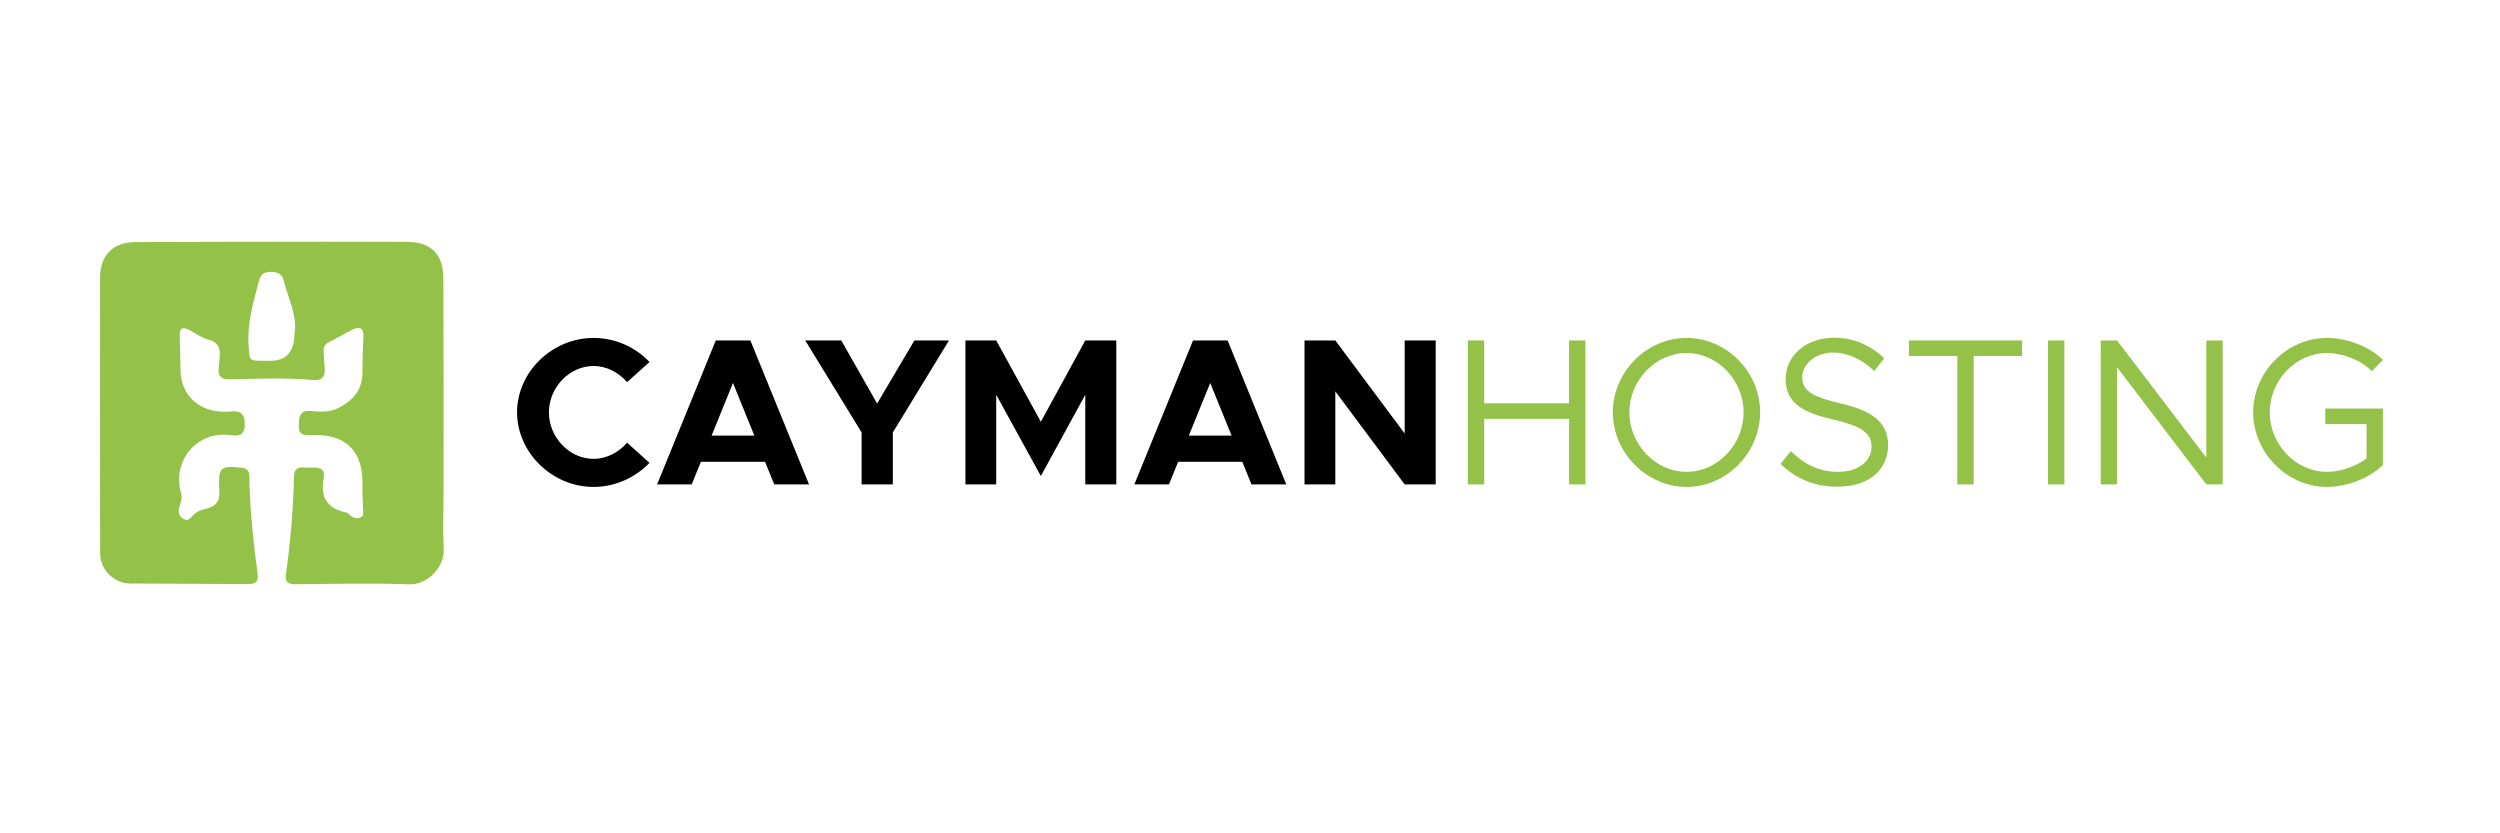 <svg width="300" height="100" viewBox="0 0 300 100" fill="none" xmlns="http://www.w3.org/2000/svg">
<g clip-path="url(#clip0_539_1228)">
<path d="M12.003 49.608C12.003 44.182 11.995 38.76 12.006 33.337C12.014 30.592 13.558 29.057 16.283 29.049C20.431 29.032 24.579 29.018 28.727 29.015C35.458 29.01 42.189 28.987 48.919 29.027C51.718 29.043 53.191 30.528 53.205 33.362C53.244 41.844 53.225 50.328 53.227 58.812C53.227 61.176 53.132 63.545 53.25 65.904C53.353 67.968 51.407 70.198 49.046 70.117C44.531 69.96 40.004 70.063 35.483 70.108C34.57 70.117 34.187 69.87 34.315 68.926C34.85 65.019 35.195 61.097 35.285 57.154C35.318 55.703 36.486 56.176 37.276 56.123C38.086 56.067 39.077 56.112 38.85 57.28C38.402 59.599 39.181 61.005 41.545 61.501C41.791 61.554 41.982 61.84 42.217 61.985C42.55 62.193 42.92 62.257 43.281 62.078C43.713 61.862 43.581 61.473 43.567 61.1C43.522 60.036 43.472 58.971 43.486 57.907C43.531 54.134 41.416 52.073 37.615 52.21C35.988 52.269 35.775 52.036 35.876 50.555C35.94 49.625 36.335 49.219 37.293 49.317C38.41 49.431 39.556 49.485 40.587 48.964C42.309 48.093 43.48 46.821 43.486 44.745C43.489 43.311 43.531 41.874 43.606 40.44C43.668 39.272 43.094 39.16 42.231 39.583C41.281 40.051 40.377 40.614 39.43 41.087C38.917 41.342 38.816 41.76 38.833 42.236C38.856 42.883 38.92 43.53 38.973 44.174C39.052 45.154 38.665 45.687 37.612 45.597C34.307 45.32 30.996 45.432 27.691 45.527C26.602 45.558 26.1 45.21 26.249 44.099C26.299 43.731 26.313 43.359 26.349 42.992C26.459 41.939 26.322 41.107 25.047 40.771C24.257 40.564 23.537 40.059 22.806 39.653C21.916 39.155 21.518 39.334 21.566 40.398C21.627 41.788 21.624 43.177 21.666 44.566C21.747 47.219 23.655 49.188 26.316 49.373C26.733 49.401 27.162 49.44 27.573 49.387C28.784 49.227 29.383 49.577 29.375 50.938C29.366 52.297 28.599 52.336 27.641 52.213C23.495 51.678 20.652 55.437 21.717 59.137C21.888 59.733 21.697 60.313 21.515 60.896C21.358 61.394 21.409 61.865 21.941 62.226C22.523 62.621 22.831 62.218 23.112 61.893C23.54 61.4 24.081 61.193 24.68 61.067C25.873 60.815 26.439 60.106 26.313 58.882C26.299 58.745 26.305 58.605 26.299 58.465C26.212 56.084 26.45 55.882 28.887 56.117C29.557 56.182 29.91 56.397 29.918 57.117C29.971 61.064 30.402 64.98 30.912 68.887C31.033 69.808 30.657 70.1 29.747 70.091C25.039 70.044 20.33 70.061 15.625 70.021C13.684 70.004 12.031 68.388 12.02 66.442C11.989 60.834 12.009 55.224 12.009 49.616H12.003V49.608ZM35.324 40.146C35.749 37.998 34.584 35.827 34.01 33.556C33.806 32.749 33.086 32.601 32.33 32.629C31.618 32.657 31.251 33.032 31.075 33.704C30.405 36.256 29.646 38.774 29.834 41.48C29.957 43.264 29.851 43.286 31.599 43.295C31.879 43.295 32.159 43.295 32.439 43.295C34.328 43.298 35.291 42.249 35.327 40.146H35.324Z" fill="#94C248"/>
<path d="M279.031 50.886V49.026H285.947V55.79C284.337 57.4 281.621 58.431 279.232 58.431C274.454 58.431 270.38 54.332 270.38 49.478C270.38 44.625 274.454 40.551 279.232 40.551C281.621 40.551 284.337 41.557 285.947 43.191L284.614 44.549C283.356 43.216 281.118 42.361 279.232 42.361C275.51 42.361 272.367 45.631 272.367 49.478C272.367 53.351 275.51 56.62 279.232 56.62C280.842 56.62 282.703 55.991 283.985 55.011V50.886H279.031Z" fill="#94C248"/>
<path d="M252.085 58.13V40.853H254.046L264.759 54.911V40.853H266.721V58.13H264.759L254.046 44.072V58.13H252.085Z" fill="#94C248"/>
<path d="M245.764 58.13V40.853H247.726V58.13H245.764Z" fill="#94C248"/>
<path d="M234.878 58.13V42.714H229.069V40.853H242.649V42.714H236.84V58.13H234.878Z" fill="#94C248"/>
<path d="M220.487 58.405C217.646 58.405 215.408 57.374 213.672 55.664L214.905 54.13C216.363 55.589 218.149 56.62 220.563 56.62C223.228 56.62 224.586 55.161 224.586 53.602C224.586 51.766 222.952 51.037 219.934 50.333C216.464 49.528 214.276 48.447 214.276 45.454C214.276 42.688 216.74 40.525 220.06 40.525C222.625 40.525 224.536 41.531 226.12 42.99L224.913 44.524C223.48 43.141 221.77 42.311 219.959 42.311C217.822 42.311 216.263 43.719 216.263 45.303C216.263 47.089 217.973 47.718 220.915 48.422C224.209 49.201 226.573 50.383 226.573 53.426C226.573 56.167 224.511 58.405 220.487 58.405Z" fill="#94C248"/>
<path d="M202.39 58.431C197.612 58.431 193.538 54.332 193.538 49.478C193.538 44.625 197.612 40.551 202.39 40.551C207.193 40.551 211.217 44.625 211.217 49.478C211.217 54.332 207.193 58.431 202.39 58.431ZM202.39 56.62C206.112 56.62 209.23 53.351 209.23 49.478C209.23 45.631 206.112 42.361 202.39 42.361C198.668 42.361 195.525 45.631 195.525 49.478C195.525 53.351 198.668 56.62 202.39 56.62Z" fill="#94C248"/>
<path d="M188.289 40.853H190.25V58.13H188.289V50.259H178.104V58.13H176.143V40.853H178.104V48.398H188.289V40.853Z" fill="#94C248"/>
<path d="M156.542 58.13V40.853H160.239L168.562 52.019V40.853H172.284V58.13H168.562L160.239 46.964V58.13H156.542Z" fill="black"/>
<path d="M150.18 58.13L149.074 55.414H141.379L140.272 58.13H136.123L143.164 40.853H147.314L154.355 58.13H150.18ZM142.661 52.27H147.791L145.226 45.958L142.661 52.27Z" fill="black"/>
<path d="M115.85 58.13V40.853H119.546L124.903 50.611L130.234 40.853H133.956V58.13H130.234V47.367L124.903 57.124L119.546 47.367V58.13H115.85Z" fill="black"/>
<path d="M103.393 58.13V51.893L96.628 40.853H100.954L105.254 48.423L109.73 40.853H113.88L107.14 51.893V58.13H103.393Z" fill="black"/>
<path d="M92.911 58.13L91.804 55.414H84.109L83.003 58.13H78.853L85.895 40.853H90.044L97.085 58.13H92.911ZM85.392 52.27H90.522L87.957 45.958L85.392 52.27Z" fill="black"/>
<path d="M71.227 58.431C66.273 58.431 62.048 54.332 62.048 49.478C62.048 44.625 66.273 40.551 71.227 40.551C73.842 40.551 76.256 41.657 77.941 43.443L75.25 45.857C74.244 44.7 72.811 43.92 71.227 43.92C68.335 43.92 65.87 46.486 65.87 49.478C65.87 52.496 68.335 55.061 71.227 55.061C72.811 55.061 74.244 54.281 75.25 53.124L77.941 55.539C76.256 57.299 73.842 58.431 71.227 58.431Z" fill="black"/>
</g>
<defs>
<clipPath id="clip0_539_1228">
<rect width="276" height="41.109" fill="white" transform="translate(12 29)"/>
</clipPath>
</defs>
</svg>
